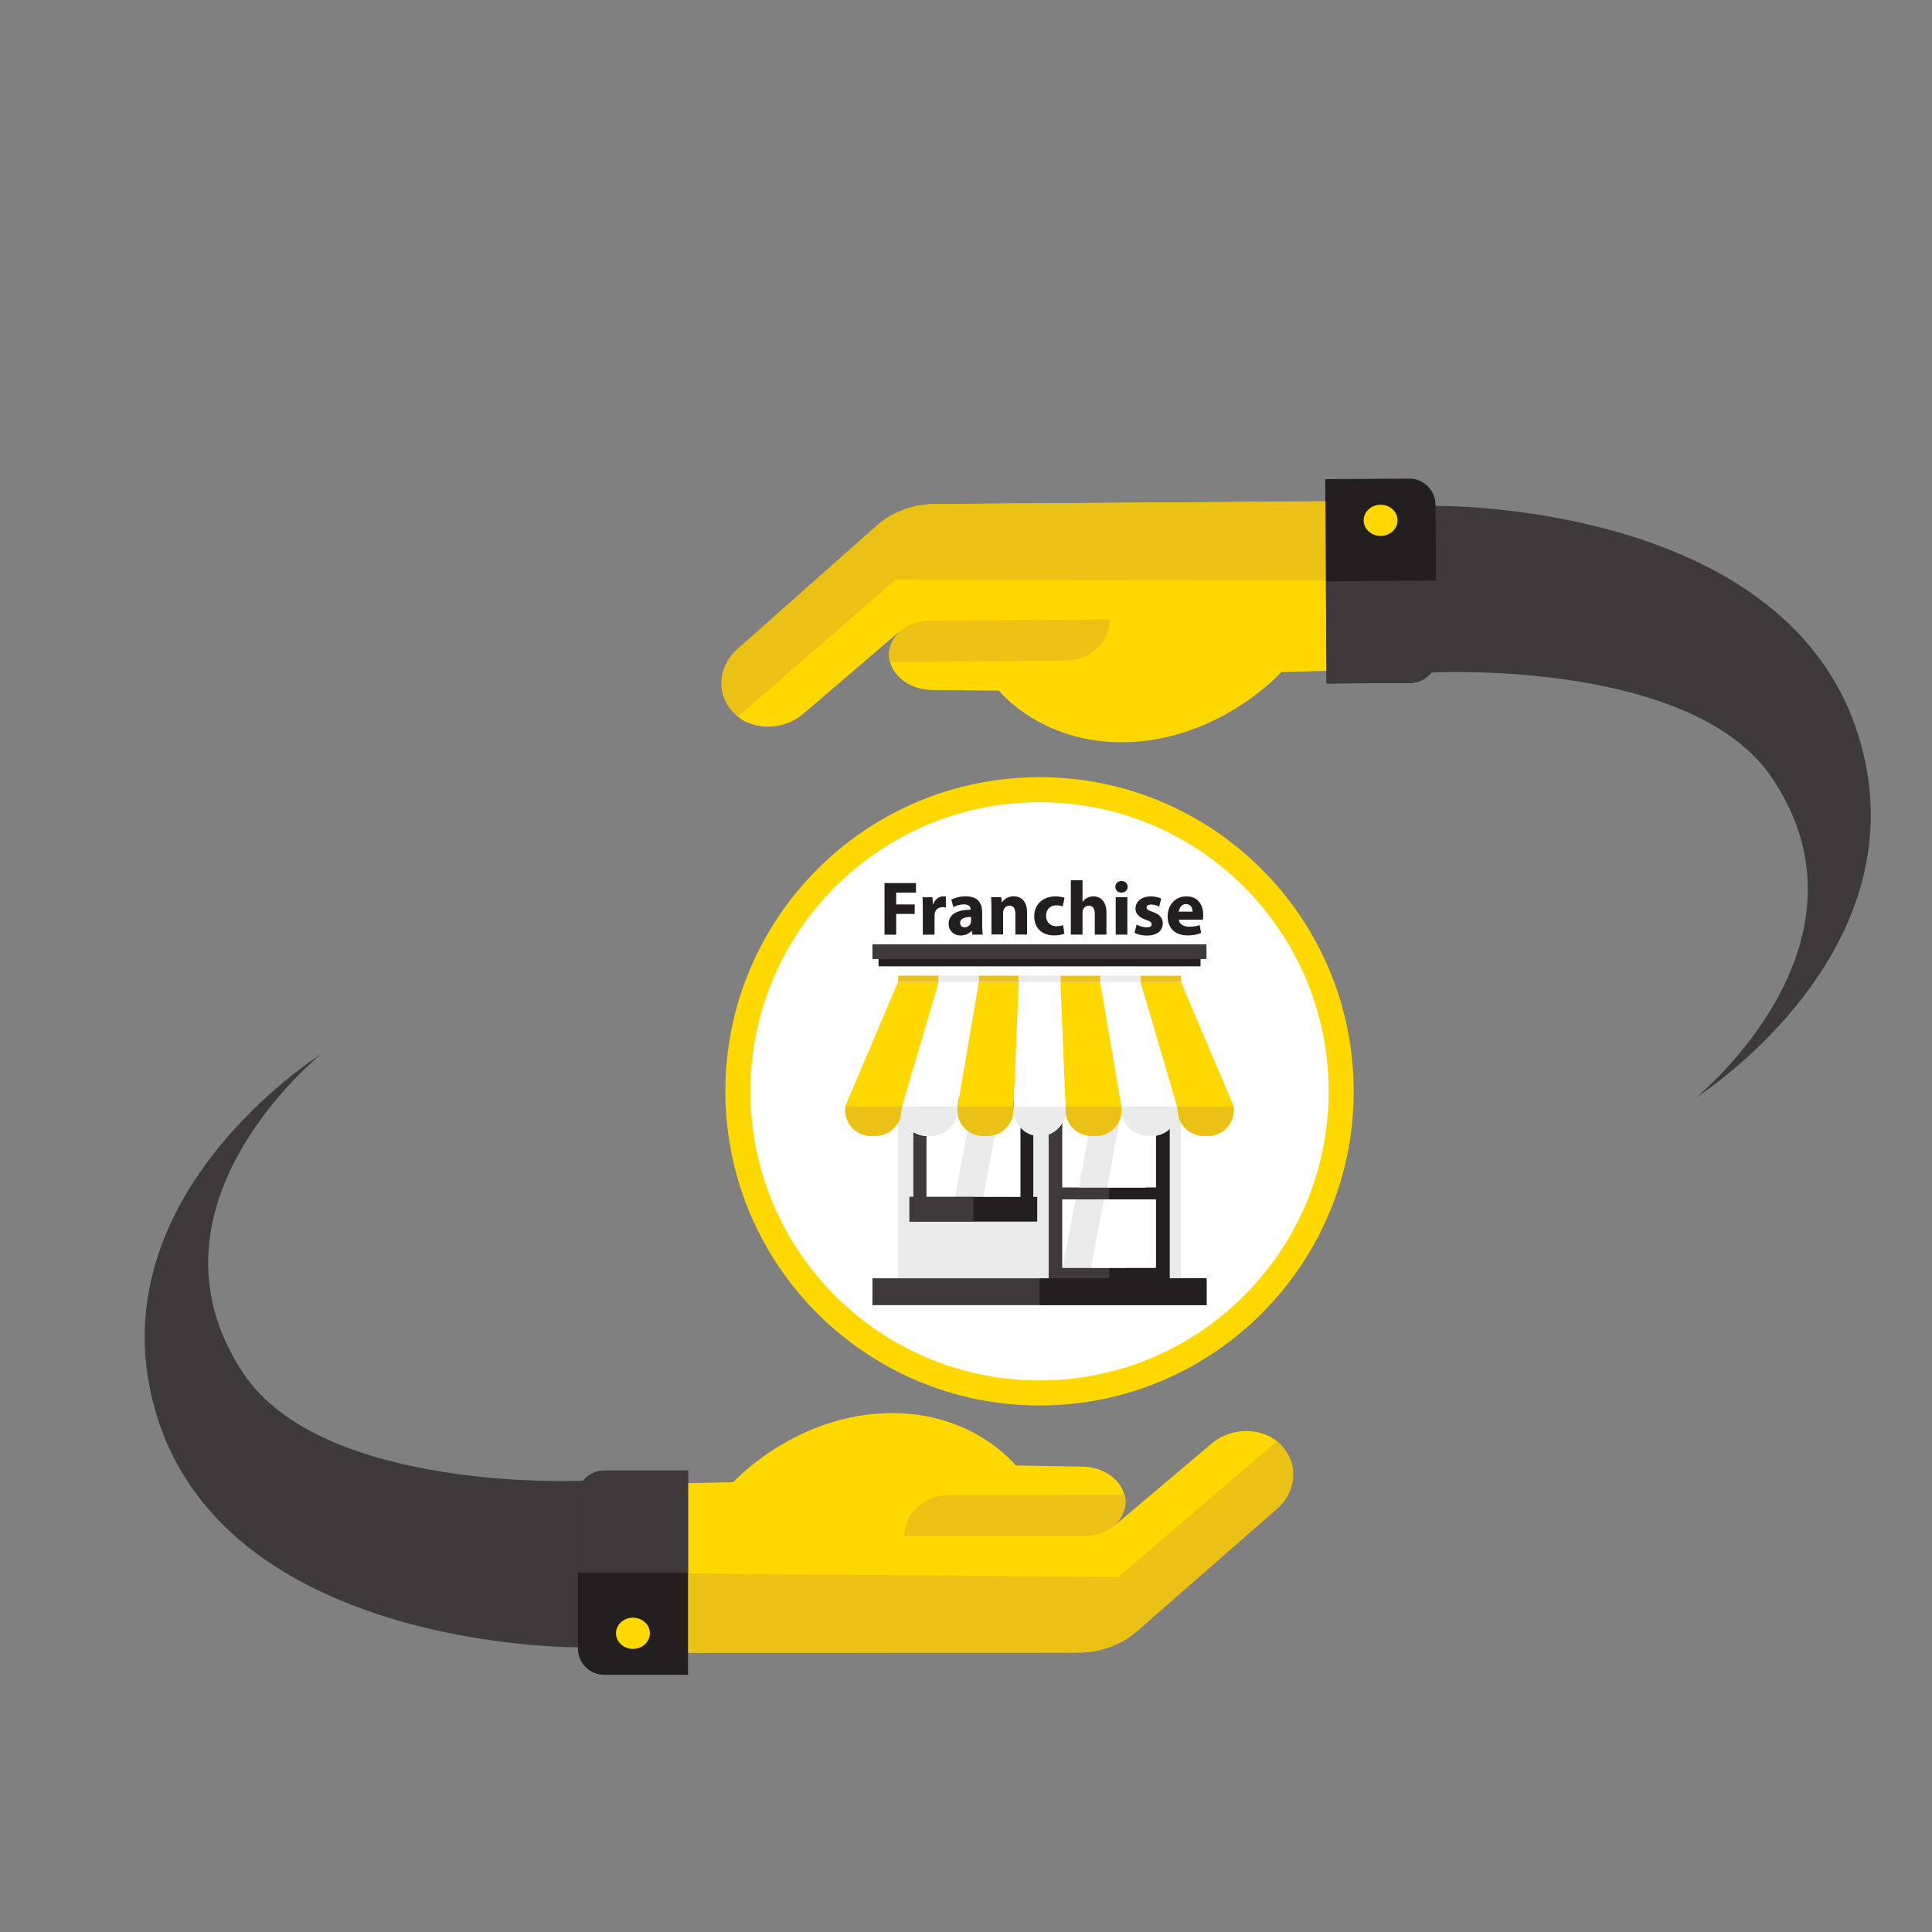 <?xml version="1.0" encoding="UTF-8"?>
<!-- Generated by Pixelmator Pro 3.6.8 -->
<svg width="1600" height="1600" viewBox="0 0 1600 1600" xmlns="http://www.w3.org/2000/svg">
    <rect x="0" y="0" width="1600" height="1600" fill="#808080" stroke="none"/>
    <g id="-">
        <path id="path1" fill="#ffffff" stroke="#ffd800" stroke-width="20.743" d="M 1110.7 903.8 C 1110.7 1041.761 998.861 1153.6 860.9 1153.6 C 722.939 1153.6 611.1 1041.761 611.1 903.8 C 611.1 765.839 722.939 654 860.9 654 C 998.861 654 1110.7 765.839 1110.7 903.8 Z"/>
        <g id="g1">
            <path id="path2" fill="#eaeaea" stroke="none" d="M 743.704 813.283 L 978.096 813.283 L 978.096 1072.862 L 743.704 1072.862 Z"/>
            <g id="g2">
                <path id="path3" fill="#3e3a3b" stroke="none" d="M 868.456 928.701 L 968.613 928.701 L 968.613 1060.861 L 868.456 1060.861 Z"/>
                <path id="path4" fill="#231f20" stroke="none" d="M 756.446 911.662 L 855.714 911.662 L 855.714 1008.263 L 756.446 1008.263 Z"/>
                <path id="path5" fill="#231f20" stroke="none" d="M 918.535 930.923 L 968.613 930.923 L 968.613 1063.083 L 918.535 1063.083 Z"/>
                <path id="path6" fill="#3e3a3b" stroke="none" d="M 756.446 908.551 L 806.08 908.551 L 806.08 1005.152 L 756.446 1005.152 Z"/>
                <path id="path7" fill="#ffffff" stroke="none" d="M 767.262 919.515 L 844.899 919.515 L 844.899 1000.411 L 767.262 1000.411 Z"/>
                <path id="path8" fill="#eaeaea" stroke="none" d="M 789.042 1001.448 L 844.01 1001.448 L 844.01 920.552 L 804.154 920.552 Z"/>
                <path id="path9" fill="#ffffff" stroke="none" d="M 812.599 1000.855 L 845.047 1000.855 L 845.047 920.997 L 827.416 920.997 Z"/>
                <path id="path10" fill="#ffffff" stroke="none" d="M 879.716 902.477 L 957.353 902.477 L 957.353 983.372 L 879.716 983.372 Z"/>
                <path id="path11" fill="#eaeaea" stroke="none" d="M 893.347 983.372 L 948.315 983.372 L 948.315 902.477 L 908.608 902.477 Z"/>
                <path id="path12" fill="#ffffff" stroke="none" d="M 916.905 983.372 L 949.352 983.372 L 949.352 903.514 L 931.869 903.514 Z"/>
                <path id="path13" fill="#ffffff" stroke="none" d="M 879.716 993.299 L 957.353 993.299 L 957.353 1049.897 L 879.716 1049.897 Z"/>
                <path id="path14" fill="#eaeaea" stroke="none" d="M 880.161 1049.897 L 932.462 1049.897 L 932.462 993.299 L 890.68 993.299 Z"/>
                <path id="path15" fill="#ffffff" stroke="none" d="M 903.57 1049.897 L 956.02 1049.897 L 956.02 993.299 L 914.238 993.299 Z"/>
                <path id="path16" fill="#231f20" stroke="none" d="M 753.187 991.225 L 858.974 991.225 L 858.974 1011.671 L 753.187 1011.671 Z"/>
                <path id="path17" fill="#3e3a3b" stroke="none" d="M 753.187 991.225 L 806.08 991.225 L 806.08 1011.671 L 753.187 1011.671 Z"/>
            </g>
            <g id="g3">
                <path id="path18" fill="#231f20" stroke="none" d="M 727.555 789.726 L 994.245 789.726 L 994.245 800.245 L 727.555 800.245 Z"/>
                <path id="path19" fill="#3e3a3b" stroke="none" d="M 722.517 782.021 L 999.135 782.021 L 999.135 794.17 L 722.517 794.17 Z"/>
            </g>
            <g id="g4">
                <path id="path20" fill="#3e3a3b" stroke="none" d="M 722.517 1058.638 L 999.135 1058.638 L 999.135 1080.863 L 722.517 1080.863 Z"/>
                <path id="path21" fill="#231f20" stroke="none" d="M 860.9 1058.638 L 999.283 1058.638 L 999.283 1080.863 L 860.9 1080.863 Z"/>
            </g>
            <g id="g5">
                <g id="g6">
                    <path id="path22" fill="#ffd800" stroke="none" d="M 817.601 940.83 L 814.343 940.83 C 808.418 940.83 803.086 938.46 799.235 934.757 C 794.051 929.721 791.977 922.464 793.162 915.502 L 810.64 813.302 L 844.114 813.302 L 839.226 918.168 C 839.819 930.462 830.043 940.83 817.601 940.83 Z"/>
                    <path id="path23" fill="#ffffff" stroke="none" d="M 771.093 940.83 L 767.834 940.83 C 761.909 940.83 756.577 938.46 752.726 934.757 C 749.764 931.795 747.69 928.092 746.802 924.241 C 745.913 920.538 746.209 916.687 747.246 913.132 L 777.017 813.302 L 810.492 813.302 L 793.458 913.428 C 793.014 915.946 792.866 918.464 792.569 920.982 C 791.829 931.943 782.498 940.83 771.093 940.83 Z"/>
                    <path id="path24" fill="#ffd800" stroke="none" d="M 724.732 940.83 L 721.474 940.83 C 715.549 940.83 710.217 938.46 706.366 934.757 C 701.182 929.721 699.108 922.464 700.293 915.502 L 743.691 813.302 L 777.313 813.302 L 748.135 912.54 C 747.246 915.502 746.653 918.612 746.357 921.723 C 745.172 932.387 735.989 940.83 724.732 940.83 Z"/>
                    <path id="path25" fill="#ffd800" stroke="none" d="M 904.101 940.83 L 907.36 940.83 C 913.284 940.83 918.616 938.46 922.467 934.757 C 927.652 929.721 929.725 922.464 928.54 915.502 L 911.062 813.302 L 877.588 813.302 L 882.476 918.168 C 881.884 930.462 891.659 940.83 904.101 940.83 Z"/>
                    <path id="path26" fill="#ffffff" stroke="none" d="M 950.61 940.83 L 953.868 940.83 C 959.793 940.83 965.125 938.46 968.976 934.757 C 971.938 931.795 974.012 928.092 974.901 924.241 C 975.789 920.538 975.493 916.687 974.456 913.132 L 944.685 813.302 L 911.211 813.302 L 928.244 913.428 C 928.688 915.946 928.836 918.464 929.133 920.982 C 929.873 931.943 939.205 940.83 950.61 940.83 Z"/>
                    <path id="path27" fill="#ffd800" stroke="none" d="M 996.97 940.83 L 1000.229 940.83 C 1006.153 940.83 1011.485 938.46 1015.336 934.757 C 1020.52 929.721 1022.594 922.464 1021.409 915.502 L 978.011 813.302 L 944.537 813.302 L 973.716 912.54 C 974.604 915.502 975.197 918.612 975.493 921.723 C 976.53 932.387 985.713 940.83 996.97 940.83 Z"/>
                    <path id="path28" fill="#ffffff" stroke="none" d="M 860.999 940.83 L 860.999 940.83 C 848.706 940.83 838.782 930.462 839.374 918.168 L 843.67 813.302 L 878.181 813.302 L 882.476 918.168 C 883.217 930.462 873.293 940.83 860.999 940.83 Z"/>
                </g>
                <path id="path29" fill="#eaeaea" stroke="none" d="M 746.653 916.391 C 746.357 918.909 746.357 921.575 746.95 924.093 C 747.838 928.092 749.764 931.795 752.874 934.609 C 756.725 938.312 762.057 940.682 767.982 940.682 L 771.241 940.682 C 782.646 940.682 791.977 931.795 792.866 920.686 C 793.014 919.205 793.162 917.724 793.31 916.243 L 746.653 916.243 Z"/>
                <path id="path30" fill="#ebc115" stroke="none" d="M 793.014 916.391 C 792.125 923.056 794.347 929.869 799.235 934.609 C 803.086 938.312 808.418 940.682 814.343 940.682 L 817.601 940.682 C 829.895 940.682 839.819 930.314 839.226 918.02 L 839.374 916.391 L 793.014 916.391 Z"/>
                <path id="path31" fill="#ebc115" stroke="none" d="M 700.145 916.391 C 699.256 923.056 701.478 929.869 706.366 934.609 C 710.217 938.312 715.549 940.682 721.474 940.682 L 724.732 940.682 C 735.989 940.682 745.024 932.239 746.209 921.427 C 746.357 919.649 746.653 918.02 746.95 916.243 L 700.145 916.243 Z"/>
                <path id="path32" fill="#eaeaea" stroke="none" d="M 975.049 916.391 C 975.345 918.909 975.345 921.575 974.753 924.093 C 973.864 928.092 971.938 931.795 968.828 934.609 C 964.977 938.312 959.645 940.682 953.72 940.682 L 950.61 940.682 C 939.205 940.682 929.873 931.795 928.985 920.686 C 928.836 919.205 928.688 917.724 928.54 916.243 L 975.049 916.243 Z"/>
                <path id="path33" fill="#ebc115" stroke="none" d="M 928.54 916.391 C 929.429 923.056 927.207 929.869 922.319 934.609 C 918.468 938.312 913.136 940.682 907.211 940.682 L 903.953 940.682 C 891.659 940.682 881.735 930.314 882.328 918.02 L 882.18 916.391 L 928.54 916.391 Z"/>
                <path id="path34" fill="#ebc115" stroke="none" d="M 1021.557 916.391 C 1022.446 923.056 1020.224 929.869 1015.336 934.609 C 1011.485 938.312 1006.153 940.682 1000.229 940.682 L 996.97 940.682 C 985.713 940.682 976.678 932.239 975.493 921.427 C 975.345 919.649 975.049 918.02 974.753 916.243 L 1021.557 916.243 Z"/>
                <path id="path35" fill="#eaeaea" stroke="none" d="M 839.374 918.168 C 838.782 930.462 848.706 940.83 860.999 940.83 L 860.999 940.83 C 873.293 940.83 883.217 930.462 882.624 918.168 L 882.624 916.539 L 839.522 916.539 L 839.374 918.168 Z"/>
                <path id="path36" fill="#ebc115" stroke="none" d="M 743.839 807.97 L 777.313 807.97 L 777.313 813.154 L 743.839 813.154 Z"/>
                <path id="path37" fill="#ebc115" stroke="none" d="M 810.195 807.97 L 843.67 807.97 L 843.67 813.154 L 810.195 813.154 Z"/>
                <path id="path38" fill="#eaeaea" stroke="none" d="M 843.67 807.97 L 878.329 807.97 L 878.329 813.154 L 843.67 813.154 Z"/>
                <path id="path39" fill="#eaeaea" stroke="none" d="M 777.313 807.97 L 810.788 807.97 L 810.788 813.154 L 777.313 813.154 Z"/>
                <path id="path40" fill="#ebc115" stroke="none" d="M 978.15 813.214 L 944.676 813.214 L 944.676 808.03 L 978.15 808.03 Z"/>
                <path id="path41" fill="#ebc115" stroke="none" d="M 911.818 813.214 L 878.344 813.214 L 878.344 808.03 L 911.818 808.03 Z"/>
                <path id="path42" fill="#eaeaea" stroke="none" d="M 944.635 813.214 L 911.16 813.214 L 911.16 808.03 L 944.635 808.03 Z"/>
            </g>
        </g>
    </g>
    <g id="--3">
        <path id="path43" fill="#3e3a3b" stroke="none" d="M 569.793 1226.294 L 481.679 1226.294 C 481.679 1226.294 266.691 1236.239 201.163 1136.785 C 109.61 997.922 265.947 873 265.947 873 C 265.947 873 72.802 993.46 130.616 1174.801 C 191.775 1366.644 478.611 1364.228 478.611 1364.228 L 569.793 1366.644 L 569.793 1226.294 Z"/>
        <g id="g7">
            <path id="path44" fill="#ffd800" stroke="none" d="M 1070.594 1215.977 C 1070.13 1213.095 1069.293 1210.214 1068.085 1207.518 C 1068.085 1207.518 1068.085 1207.518 1068.085 1207.518 C 1067.899 1207.239 1067.806 1206.868 1067.62 1206.589 C 1067.527 1206.496 1067.527 1206.403 1067.434 1206.31 C 1067.341 1206.124 1067.248 1205.845 1067.155 1205.659 C 1067.062 1205.566 1067.062 1205.38 1066.969 1205.288 C 1066.876 1205.102 1066.784 1204.916 1066.691 1204.73 C 1066.598 1204.637 1066.505 1204.451 1066.505 1204.358 C 1066.412 1204.172 1066.319 1203.986 1066.133 1203.8 C 1066.04 1203.708 1065.947 1203.521 1065.854 1203.429 C 1065.761 1203.243 1065.575 1203.057 1065.482 1202.871 C 1065.389 1202.778 1065.296 1202.592 1065.203 1202.499 C 1065.11 1202.313 1064.925 1202.034 1064.739 1201.849 C 1064.646 1201.755 1064.553 1201.663 1064.553 1201.477 C 1064.367 1201.198 1064.088 1200.826 1063.902 1200.547 C 1063.902 1200.454 1063.809 1200.454 1063.809 1200.361 C 1063.623 1200.083 1063.437 1199.804 1063.159 1199.525 C 1063.066 1199.432 1062.973 1199.339 1062.88 1199.153 C 1062.694 1198.967 1062.601 1198.781 1062.415 1198.595 C 1062.322 1198.502 1062.229 1198.316 1062.043 1198.224 C 1061.857 1198.038 1061.764 1197.852 1061.578 1197.666 C 1061.485 1197.573 1061.3 1197.387 1061.207 1197.294 C 1061.021 1197.108 1060.835 1196.922 1060.742 1196.736 C 1060.649 1196.643 1060.463 1196.458 1060.37 1196.365 C 1060.184 1196.179 1059.998 1195.993 1059.812 1195.807 C 1059.719 1195.714 1059.534 1195.528 1059.441 1195.435 C 1059.255 1195.249 1059.069 1195.063 1058.79 1194.877 C 1058.697 1194.784 1058.511 1194.691 1058.418 1194.506 C 1058.139 1194.227 1057.768 1193.948 1057.396 1193.669 L 1057.396 1193.669 C 1056.652 1193.019 1055.909 1192.368 1055.072 1191.81 C 1053.12 1190.509 1052.748 1190.044 1048.752 1188.371 C 1033.601 1182.144 1015.755 1185.118 1003.486 1195.435 L 923.087 1263.38 C 928.756 1257.245 933.961 1248.415 931.266 1238.191 C 929.221 1230.662 924.481 1225.457 919.462 1221.832 C 912.862 1217.092 904.59 1214.675 896.225 1214.582 L 841.2 1213.653 C 841.2 1213.653 803.742 1166.157 729.291 1170.525 C 654.84 1174.987 607.251 1227.502 607.251 1227.502 L 557.896 1228.524 L 516.255 1287.36 L 552.505 1350.286 L 552.505 1350.286 L 563.008 1368.689 L 892.879 1368.596 C 911.003 1368.596 928.385 1362.276 941.583 1350.843 L 1057.396 1249.531 C 1058.976 1248.229 1060.37 1246.742 1061.671 1245.255 C 1061.95 1244.883 1062.322 1244.511 1062.601 1244.14 C 1067.248 1238.377 1069.944 1231.499 1070.594 1224.528 C 1070.687 1223.598 1070.687 1222.669 1070.687 1221.739 C 1070.966 1219.601 1070.873 1217.835 1070.594 1215.977 Z"/>
            <path id="path45" fill="#ebc115" stroke="none" d="M 1068.085 1207.518 C 1065.947 1202.685 1062.601 1197.945 1057.489 1193.576 L 926.154 1306.043 L 569.793 1303.068 L 552.691 1350.193 L 563.194 1368.596 L 893.065 1368.503 C 911.189 1368.503 928.57 1362.183 941.769 1350.75 L 1057.582 1249.438 C 1070.037 1238.563 1074.498 1222.018 1068.085 1207.518 Z"/>
            <g id="g8">
                <path id="path46" fill="#231f20" stroke="none" d="M 569.793 1387 L 500.361 1387 C 488.371 1387 478.611 1377.24 478.611 1365.25 L 478.611 1239.585 C 478.611 1227.595 488.371 1217.835 500.361 1217.835 L 569.793 1217.835 L 569.793 1387 Z"/>
                <path id="path47" fill="#ffd800" stroke="none" d="M 538.191 1352.609 C 538.191 1359.745 531.907 1365.529 524.156 1365.529 C 516.404 1365.529 510.121 1359.745 510.121 1352.609 C 510.121 1345.474 516.404 1339.69 524.156 1339.69 C 531.907 1339.69 538.191 1345.474 538.191 1352.609 Z"/>
                <path id="path48" fill="#3e3a3b" stroke="none" d="M 478.333 1238.656 L 478.333 1302.418 L 569.793 1302.418 L 569.793 1217.835 L 501.198 1217.835 C 488.557 1217.743 478.333 1227.13 478.333 1238.656 Z"/>
            </g>
            <path id="path49" fill="#ebc115" stroke="none" d="M 748.903 1272.024 L 748.903 1272.024 L 898.641 1272.024 C 907.75 1272.024 916.58 1268.864 923.273 1263.194 L 923.273 1263.194 C 928.942 1257.059 934.147 1248.229 931.452 1238.005 L 785.803 1238.098 C 765.448 1238.191 748.903 1253.341 748.903 1272.024 Z"/>
        </g>
    </g>
    <g id="--4">
        <path id="path50" fill="#3e3a3b" stroke="none" d="M 1098.566 557.541 L 1186.678 556.954 C 1186.678 556.954 1401.595 545.578 1467.783 644.593 C 1560.259 782.844 1404.756 908.804 1404.756 908.804 C 1404.756 908.804 1597.095 787.061 1538.076 606.109 C 1475.641 414.677 1188.827 419.003 1188.827 419.003 L 1097.631 417.193 L 1098.566 557.541 Z"/>
        <g id="g9">
            <path id="path51" fill="#ffd800" stroke="none" d="M 597.844 571.191 C 598.328 574.07 599.183 576.945 600.41 579.633 C 600.41 579.633 600.41 579.633 600.41 579.633 C 600.597 579.91 600.693 580.281 600.881 580.559 C 600.974 580.651 600.975 580.744 601.068 580.837 C 601.163 581.022 601.257 581.3 601.352 581.485 C 601.445 581.578 601.446 581.764 601.54 581.856 C 601.634 582.041 601.728 582.227 601.822 582.412 C 601.916 582.504 602.01 582.689 602.011 582.782 C 602.105 582.968 602.199 583.153 602.386 583.337 C 602.48 583.43 602.574 583.615 602.668 583.707 C 602.762 583.893 602.949 584.077 603.043 584.263 C 603.137 584.355 603.231 584.54 603.324 584.633 C 603.419 584.818 603.606 585.095 603.794 585.28 C 603.887 585.372 603.981 585.465 603.982 585.651 C 604.17 585.928 604.451 586.298 604.639 586.576 C 604.639 586.669 604.732 586.668 604.733 586.761 C 604.921 587.039 605.108 587.316 605.389 587.593 C 605.483 587.686 605.576 587.778 605.67 587.963 C 605.857 588.148 605.952 588.333 606.139 588.518 C 606.232 588.61 606.326 588.795 606.513 588.887 C 606.7 589.072 606.794 589.257 606.982 589.442 C 607.075 589.534 607.262 589.719 607.356 589.811 C 607.543 589.996 607.73 590.18 607.824 590.365 C 607.918 590.458 608.105 590.642 608.198 590.735 C 608.386 590.919 608.573 591.104 608.76 591.289 C 608.853 591.381 609.04 591.566 609.134 591.658 C 609.321 591.843 609.508 592.027 609.788 592.211 C 609.882 592.304 610.068 592.395 610.163 592.581 C 610.443 592.858 610.817 593.134 611.191 593.41 L 611.191 593.41 C 611.938 594.056 612.686 594.702 613.527 595.254 C 615.487 596.542 615.862 597.004 619.87 598.651 C 635.061 604.777 652.887 601.684 665.087 591.286 L 745.033 522.807 C 739.404 528.979 734.258 537.844 737.021 548.05 C 739.116 555.565 743.891 560.738 748.934 564.33 C 755.565 569.026 763.853 571.388 772.219 571.425 L 827.249 571.988 C 827.249 571.988 865.022 619.234 939.442 614.37 C 1013.862 609.413 1061.1 556.582 1061.1 556.582 L 1110.448 555.231 L 1151.696 496.119 L 1115.028 433.436 L 1115.028 433.436 L 1104.403 415.103 L 774.54 417.392 C 756.415 417.513 739.077 423.948 725.954 435.469 L 610.819 537.55 C 609.247 538.862 607.863 540.358 606.572 541.854 C 606.295 542.228 605.926 542.602 605.65 542.976 C 601.041 548.769 598.391 555.665 597.787 562.64 C 597.7 563.57 597.706 564.5 597.713 565.429 C 597.448 567.569 597.553 569.334 597.844 571.191 Z"/>
            <path id="path52" fill="#ebc115" stroke="none" d="M 600.41 579.633 C 602.58 584.452 605.957 589.17 611.098 593.504 L 741.682 480.166 L 1098.054 480.768 L 1114.843 433.53 L 1104.217 415.197 L 774.354 417.486 C 756.23 417.607 738.891 424.043 725.769 435.563 L 610.633 537.644 C 598.251 548.602 593.9 565.176 600.41 579.633 Z"/>
            <g id="g10">
                <path id="path53" fill="#231f20" stroke="none" d="M 1097.496 396.838 L 1166.926 396.376 C 1178.916 396.296 1188.74 405.99 1188.82 417.98 L 1189.657 543.642 C 1189.736 555.632 1180.042 565.457 1168.052 565.536 L 1098.622 565.999 L 1097.496 396.838 Z"/>
                <path id="path54" fill="#ffd800" stroke="none" d="M 1129.326 431.017 C 1129.279 423.882 1135.524 418.056 1143.275 418.005 C 1151.026 417.953 1157.348 423.695 1157.396 430.83 C 1157.443 437.966 1151.198 443.792 1143.447 443.843 C 1135.696 443.895 1129.374 438.153 1129.326 431.017 Z"/>
                <path id="path55" fill="#3e3a3b" stroke="none" d="M 1189.942 544.57 L 1189.517 480.809 L 1098.059 481.418 L 1098.622 565.999 L 1167.216 565.542 C 1179.857 565.551 1190.018 556.095 1189.942 544.57 Z"/>
            </g>
            <path id="path56" fill="#ebc115" stroke="none" d="M 919.155 513.004 L 919.155 513.004 L 769.42 514 C 760.311 514.061 751.503 517.28 744.848 522.994 L 744.848 522.994 C 739.219 529.167 734.073 538.031 736.837 548.237 L 882.482 547.174 C 902.836 546.946 919.279 531.686 919.155 513.004 Z"/>
        </g>
    </g>
    <g id="g11">
        <g id="--6">
            <g id="g12">
                <path id="path57" fill="#231f20" stroke="none" d="M 732.519 731.313 L 758.559 731.313 L 758.559 739.244 L 742.168 739.244 L 742.168 749.025 L 757.501 749.025 L 757.501 756.89 L 742.168 756.89 L 742.168 774.073 L 732.519 774.073 L 732.519 731.313 Z"/>
                <path id="path58" fill="#231f20" stroke="none" d="M 764.242 753.255 C 764.242 748.695 764.176 745.721 763.978 743.077 L 772.239 743.077 L 772.636 748.761 L 772.9 748.761 C 774.486 744.201 778.253 742.284 781.293 742.284 C 782.153 742.284 782.615 742.35 783.342 742.482 L 783.342 751.536 C 782.549 751.404 781.822 751.272 780.765 751.272 C 777.196 751.272 774.817 753.189 774.156 756.163 C 774.023 756.824 773.957 757.551 773.957 758.344 L 773.957 774.073 L 764.242 774.073 L 764.242 753.255 Z"/>
                <path id="path59" fill="#231f20" stroke="none" d="M 813.413 766.539 C 813.413 769.447 813.545 772.289 813.942 774.007 L 805.284 774.007 L 804.689 770.901 L 804.491 770.901 C 802.442 773.346 799.27 774.734 795.635 774.734 C 789.356 774.734 785.589 770.174 785.589 765.217 C 785.589 757.154 792.793 753.387 803.764 753.387 L 803.764 752.99 C 803.764 751.272 802.905 748.959 798.146 748.959 C 794.974 748.959 791.603 750.016 789.621 751.272 L 787.836 745.06 C 790.017 743.87 794.247 742.284 799.865 742.284 C 810.174 742.284 813.413 748.364 813.413 755.7 L 813.413 766.539 Z M 804.094 759.401 C 799.005 759.401 795.106 760.591 795.106 764.292 C 795.106 766.737 796.758 767.993 798.939 767.993 C 801.252 767.993 803.301 766.407 803.962 764.424 C 804.094 763.895 804.16 763.367 804.16 762.772 L 804.16 759.401 Z"/>
                <path id="path60" fill="#231f20" stroke="none" d="M 821.079 752.924 C 821.079 749.025 820.947 745.853 820.815 743.011 L 829.208 743.011 L 829.671 747.307 L 829.869 747.307 C 831.125 745.258 834.231 742.284 839.452 742.284 C 845.797 742.284 850.555 746.514 850.555 755.634 L 850.555 773.941 L 840.906 773.941 L 840.906 756.758 C 840.906 752.792 839.518 750.016 836.015 750.016 C 833.372 750.016 831.786 751.867 831.059 753.651 C 830.794 754.312 830.728 755.171 830.728 756.031 L 830.728 773.875 L 821.079 773.875 L 821.079 752.924 Z"/>
                <path id="path61" fill="#231f20" stroke="none" d="M 881.485 773.214 C 879.767 774.007 876.528 774.668 872.893 774.668 C 862.848 774.668 856.503 768.521 856.503 758.806 C 856.503 749.752 862.716 742.35 874.281 742.35 C 876.793 742.35 879.634 742.813 881.617 743.54 L 880.097 750.677 C 878.974 750.149 877.255 749.752 874.678 749.752 C 869.589 749.752 866.284 753.387 866.351 758.41 C 866.351 764.027 870.184 767.068 874.876 767.068 C 877.189 767.068 878.907 766.671 880.361 766.076 L 881.485 773.214 Z"/>
                <path id="path62" fill="#231f20" stroke="none" d="M 886.838 729 L 896.487 729 L 896.487 746.778 L 896.62 746.778 C 897.611 745.39 898.933 744.333 900.453 743.54 C 901.907 742.747 903.691 742.35 905.475 742.35 C 911.622 742.35 916.314 746.58 916.314 755.964 L 916.314 774.007 L 906.665 774.007 L 906.665 756.956 C 906.665 752.924 905.277 750.083 901.642 750.083 C 899.131 750.083 897.545 751.735 896.818 753.519 C 896.553 754.114 896.487 754.907 896.487 755.634 L 896.487 774.007 L 886.838 774.007 L 886.838 729 Z"/>
                <path id="path63" fill="#231f20" stroke="none" d="M 933.894 734.419 C 933.894 737.063 931.911 739.244 928.673 739.244 C 925.633 739.244 923.65 737.063 923.65 734.419 C 923.65 731.71 925.699 729.595 928.805 729.595 C 931.911 729.595 933.828 731.71 933.894 734.419 Z M 923.98 774.007 L 923.98 743.011 L 933.63 743.011 L 933.63 774.007 L 923.98 774.007 Z"/>
                <path id="path64" fill="#231f20" stroke="none" d="M 941.296 765.68 C 943.08 766.737 946.715 767.993 949.623 767.993 C 952.531 767.993 953.721 767.068 953.721 765.481 C 953.721 763.829 952.796 763.102 949.227 761.846 C 942.75 759.666 940.305 756.229 940.371 752.528 C 940.371 746.712 945.327 742.35 952.994 742.35 C 956.629 742.35 959.801 743.209 961.651 744.201 L 959.999 750.876 C 958.611 750.083 955.902 749.091 953.258 749.091 C 950.945 749.091 949.557 750.016 949.557 751.536 C 949.557 753.057 950.747 753.85 954.58 755.171 C 960.462 757.22 962.907 760.26 962.973 764.754 C 962.973 770.57 958.479 774.8 949.623 774.8 C 945.592 774.8 941.957 773.875 939.578 772.553 L 941.296 765.68 Z"/>
                <path id="path65" fill="#231f20" stroke="none" d="M 976.257 761.582 C 976.522 765.547 980.487 767.464 984.981 767.464 C 988.286 767.464 990.929 767.001 993.507 766.142 L 994.762 772.685 C 991.59 774.007 987.757 774.668 983.527 774.668 C 973.019 774.668 967.005 768.588 967.005 758.872 C 967.005 751.008 971.895 742.35 982.668 742.35 C 992.714 742.35 996.481 750.149 996.481 757.815 C 996.481 759.467 996.282 760.921 996.15 761.648 L 976.257 761.648 Z M 987.625 754.973 C 987.625 752.66 986.633 748.695 982.205 748.695 C 978.174 748.695 976.522 752.462 976.257 754.973 L 987.625 754.973 Z"/>
            </g>
        </g>
    </g>
</svg>
